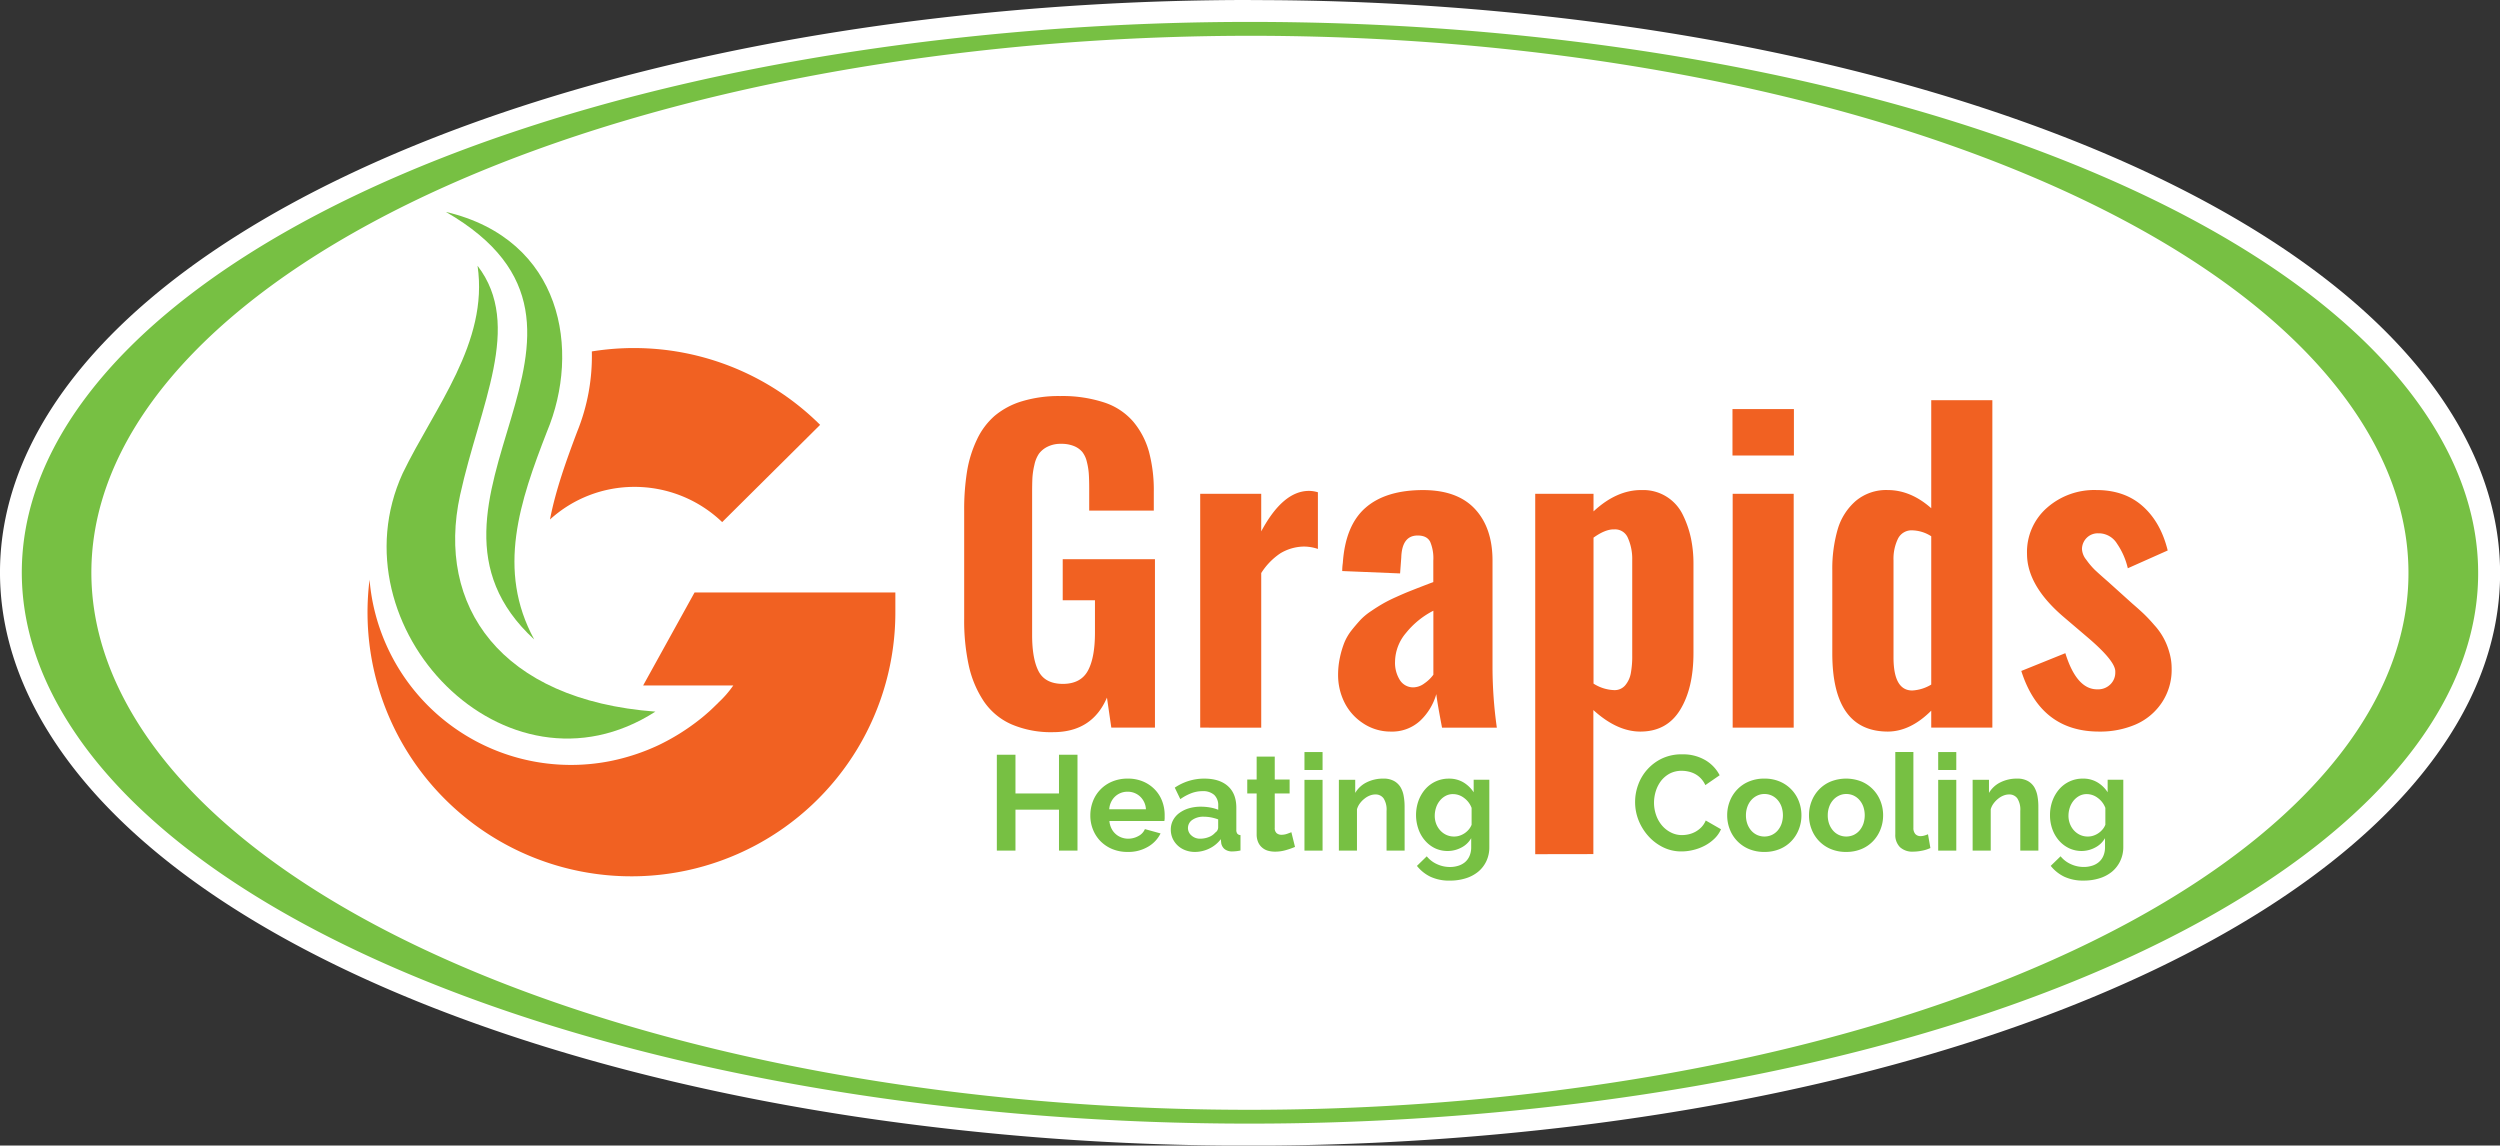 <svg id="Layer_1" data-name="Layer 1" xmlns="http://www.w3.org/2000/svg" viewBox="0 0 798.45 365.87"><rect x="0" y="0" width="798.45" height="365.87" fill="#333333" stroke="none"/><defs><style>.cls-1{fill:#fff;}.cls-2{fill:#f16122;}.cls-3{fill:#77c043;}</style></defs><path class="cls-1" d="M404.13,7.08A860.88,860.88,0,0,0,299,13.48C155.29,31.22,46.14,83.52,14.13,150c-14.31,29.72-12.34,61,5.71,90.37,12.26,20,31.5,38.6,57.18,55.33,24.48,15.94,54.38,29.91,88.9,41.54,34,11.45,71.6,20.34,111.79,26.43a844.33,844.33,0,0,0,126,9.3,860.88,860.88,0,0,0,105.13-6.4c143.71-17.74,252.86-70,284.87-136.49,14.31-29.72,12.34-61-5.71-90.37-12.26-20-31.5-38.6-57.18-55.33-24.48-15.94-54.38-29.91-88.9-41.54-34-11.45-71.6-20.34-111.79-26.43a844.33,844.33,0,0,0-126-9.3Z" transform="translate(-4.68 -7.08)"/><path class="cls-2" d="M226.51,196.3,210.09,226h28.79a32.93,32.93,0,0,1-4.67,5.39l-.32.34c-.91.86-1.81,1.78-2.76,2.62s-1.92,1.69-2.93,2.47A69.68,69.68,0,0,1,215,245.07a67.54,67.54,0,0,1-15.34,5.07A64.56,64.56,0,0,1,128,212.93a64.14,64.14,0,0,1-5.29-20.71,84.29,84.29,0,1,0,167.93,10.39V196.3Z" transform="translate(-4.68 -7.08)"/><path class="cls-3" d="M151.63,165.17c6.3-28.75,20.2-54.15,5.57-73.21,3.61,24.54-13.8,45.34-23.92,66.3-22.37,49,32.84,106.85,80.72,76.1C164.4,230.64,143.89,200.48,151.63,165.17Z" transform="translate(-4.68 -7.08)"/><path class="cls-2" d="M212,234.72c.67-.1,1.34-.22,2-.36C213.33,234.5,212.65,234.61,212,234.72Z" transform="translate(-4.68 -7.08)"/><path class="cls-3" d="M147.09,74.76c65.49,37.77-19.43,92.74,28.21,136.56-12.12-22.24-4.57-44.12,4.06-66.36C190.19,119.12,184.49,83.57,147.09,74.76Z" transform="translate(-4.68 -7.08)"/><path class="cls-2" d="M189,145c-3.53,9.37-6.87,18.69-8.67,28a40,40,0,0,1,26.86-10.42,40.41,40.41,0,0,1,28.14,11.25l31.28-31.06a84.32,84.32,0,0,0-72.91-23.45A64.12,64.12,0,0,1,189,145Z" transform="translate(-4.68 -7.08)"/><path class="cls-3" d="M782,143.34C734.12,65.3,576.25,14.08,404.13,14.08a852.91,852.91,0,0,0-104.28,6.35C91,46.2-31.66,143,25.8,236.68c47.89,78,205.75,129.26,377.88,129.26A852.91,852.91,0,0,0,508,359.59C716.78,333.82,839.47,237,782,143.34Zm-280,212c-197,25.13-400.59-28.52-454.79-119.82S108.79,49.82,305.76,24.7,706.35,53.22,760.55,144.52,699,330.2,502.05,355.32Z" transform="translate(-4.68 -7.08)"/><path class="cls-2" d="M341,240.92a32,32,0,0,1-13.31-2.52,20.79,20.79,0,0,1-8.83-7.38,33.5,33.5,0,0,1-4.76-11.32,67.76,67.76,0,0,1-1.48-15V170.22a77.1,77.1,0,0,1,.91-12.56,37.7,37.7,0,0,1,3.13-10.12,23,23,0,0,1,5.67-7.63,24.59,24.59,0,0,1,8.74-4.67,40.53,40.53,0,0,1,12.2-1.67,42.72,42.72,0,0,1,14.07,2.05,20.78,20.78,0,0,1,9.3,6.15,25.61,25.61,0,0,1,5,9.59,47.71,47.71,0,0,1,1.54,12.86v5.93H352.55v-7.06c0-1.93-.05-3.51-.13-4.73a21.87,21.87,0,0,0-.63-3.82,8,8,0,0,0-1.45-3.12,6.87,6.87,0,0,0-2.62-1.86,10.42,10.42,0,0,0-4.13-.73,9.33,9.33,0,0,0-4.35.92,7.65,7.65,0,0,0-2.72,2.21,10,10,0,0,0-1.48,3.62,24.05,24.05,0,0,0-.63,4.17c-.06,1.22-.09,2.81-.09,4.79v45.35q0,7.63,2.08,11.61c1.39,2.65,4,4,7.76,4s6.48-1.42,8-4.26,2.23-6.88,2.23-12.14V198.79H344.09V185.67h29.46v53.8H359.61l-1.39-9.59Q353.5,240.92,341,240.92Z" transform="translate(-4.68 -7.08)"/><path class="cls-2" d="M388,239.47V164.79h19.49v12q6.93-12.93,15.26-12.93a10,10,0,0,1,2.84.44v18.1a13.89,13.89,0,0,0-4.61-.76,15,15,0,0,0-7.41,2.18,21.17,21.17,0,0,0-6.08,6.28v49.38Z" transform="translate(-4.68 -7.08)"/><path class="cls-2" d="M448.84,240.73a15.77,15.77,0,0,1-9-2.77,17,17,0,0,1-5.87-6.75,19.6,19.6,0,0,1-1.93-8.52,26.38,26.38,0,0,1,.57-5.55,30.28,30.28,0,0,1,1.39-4.73,16.34,16.34,0,0,1,2.33-4c1-1.28,2-2.4,2.84-3.34a19.62,19.62,0,0,1,3.5-2.87c1.45-1,2.71-1.76,3.76-2.37a45.59,45.59,0,0,1,4.1-2.05c1.68-.76,3-1.33,4-1.73s2.36-.94,4.1-1.61,3-1.16,3.82-1.45v-6.88a13.49,13.49,0,0,0-1-6c-.7-1.33-2-2-4-2q-5,0-5.23,7l-.38,5.11-18.48-.76a17.63,17.63,0,0,1,.19-2.58q.81-12,7.25-17.63t18.35-5.65q11,0,16.62,6.06t5.59,16.59v34.5a139.79,139.79,0,0,0,1.38,18.73H465.24q-1.58-8.26-1.83-10.72a18.72,18.72,0,0,1-5.2,8.55A13.2,13.2,0,0,1,448.84,240.73Zm7.26-14.12a6.08,6.08,0,0,0,3.5-1.27,11.7,11.7,0,0,0,2.87-2.77V202.13a26.93,26.93,0,0,0-8.74,7.1,14.46,14.46,0,0,0-3.5,9.11,10.31,10.31,0,0,0,1.58,6A5,5,0,0,0,456.1,226.61Z" transform="translate(-4.68 -7.08)"/><path class="cls-2" d="M495,279.89V164.79h18.62v5.62q7.32-6.82,15.26-6.82h.45a14,14,0,0,1,12.83,7.95,31.81,31.81,0,0,1,2.56,7.38,39.48,39.48,0,0,1,.82,8.14v28.57q0,11.24-4.26,18.17t-12.71,6.93q-7.44,0-15-6.87v46Zm25.24-52.4a4.41,4.41,0,0,0,3.54-1.58,8.31,8.31,0,0,0,1.76-3.88,29.61,29.61,0,0,0,.44-5.58V185.86a16.4,16.4,0,0,0-1.45-7.13,4.42,4.42,0,0,0-4.22-2.58h-.38q-2.71.06-6.31,2.64v46.62A13,13,0,0,0,520.24,227.49Z" transform="translate(-4.68 -7.08)"/><path class="cls-2" d="M558,152.56V137.73h19.62v14.83Zm.06,86.91V164.79h19.49v74.68Z" transform="translate(-4.68 -7.08)"/><path class="cls-2" d="M607.67,240.73q-17.79,0-17.79-25V189.33a45.5,45.5,0,0,1,1.7-13.12,19.09,19.09,0,0,1,5.77-9.12,15.09,15.09,0,0,1,10.19-3.5q7.38,0,13.94,5.81V134.89H641V239.47H621.48v-5.42Q614.85,240.67,607.67,240.73Zm7.75-13.12a13.11,13.11,0,0,0,6.06-1.89V178.35a11.8,11.8,0,0,0-6.06-1.89,4.82,4.82,0,0,0-4.57,2.68,14.68,14.68,0,0,0-1.42,6.91v31Q609.43,227.61,615.42,227.61Z" transform="translate(-4.68 -7.08)"/><path class="cls-2" d="M675.09,240.73q-18.68,0-24.85-19.36l14.07-5.68q3.59,11.55,10.15,11.55h.5a5.52,5.52,0,0,0,3.91-1.77,5.21,5.21,0,0,0,1.39-3.66v-.38q-.12-3.35-8.76-10.72l-7.7-6.56q-11.73-10-11.73-20.18a18.74,18.74,0,0,1,6.43-14.76,22.79,22.79,0,0,1,15.71-5.62q9,0,14.79,5.14t8,14.16l-12.74,5.68a23.11,23.11,0,0,0-3.44-7.85,6.88,6.88,0,0,0-5.58-3.31h-.38a5,5,0,0,0-3.66,1.38,5.14,5.14,0,0,0-1.58,3.6,5.82,5.82,0,0,0,1.36,3.44,23.7,23.7,0,0,0,2.77,3.28q1.37,1.29,4.26,3.81l7.7,6.94q2.32,2,3.69,3.31c.9.87,2,2,3.28,3.5a20.88,20.88,0,0,1,4.79,8.58,18.16,18.16,0,0,1,.79,5.36,18.82,18.82,0,0,1-3.22,11,19.27,19.27,0,0,1-8.39,6.9A28.62,28.62,0,0,1,675.09,240.73Z" transform="translate(-4.68 -7.08)"/><path class="cls-3" d="M348.81,248.12v30.62H342.9V265.67H329v13.07h-5.95V248.12H329V260.5H342.9V248.12Z" transform="translate(-4.68 -7.08)"/><path class="cls-3" d="M364.81,279.17a12.54,12.54,0,0,1-4.92-.93,11.46,11.46,0,0,1-3.75-2.52,11.21,11.21,0,0,1-2.39-3.71,11.92,11.92,0,0,1-.84-4.44,12.5,12.5,0,0,1,.82-4.55,11,11,0,0,1,2.37-3.75,11.21,11.21,0,0,1,3.77-2.57,12.6,12.6,0,0,1,5-.95,12.3,12.3,0,0,1,4.94.95,11.25,11.25,0,0,1,3.71,2.55,10.81,10.81,0,0,1,2.33,3.7,12.42,12.42,0,0,1,.8,4.4q0,.57,0,1.08a4.63,4.63,0,0,1-.1.86H359a6.62,6.62,0,0,0,.65,2.37,5.74,5.74,0,0,0,3.19,2.89,6.08,6.08,0,0,0,2.16.39,6.67,6.67,0,0,0,3.25-.84,4.43,4.43,0,0,0,2.09-2.22l5,1.38a10,10,0,0,1-4,4.25A12.31,12.31,0,0,1,364.81,279.17Zm5.86-13.63a6,6,0,0,0-1.87-4.07,5.74,5.74,0,0,0-4-1.53,5.73,5.73,0,0,0-4,1.55,5.89,5.89,0,0,0-1.27,1.77,6.09,6.09,0,0,0-.58,2.28Z" transform="translate(-4.68 -7.08)"/><path class="cls-3" d="M386.33,279.17a8.49,8.49,0,0,1-3.06-.54,7.32,7.32,0,0,1-2.46-1.51,7.11,7.11,0,0,1-1.62-2.26,6.88,6.88,0,0,1-.58-2.85,6.3,6.3,0,0,1,.71-2.95,6.75,6.75,0,0,1,2-2.31,9.91,9.91,0,0,1,3-1.49,13.28,13.28,0,0,1,3.88-.54,17,17,0,0,1,3,.26,12.12,12.12,0,0,1,2.56.73v-1.29a4.54,4.54,0,0,0-1.27-3.45,5.3,5.3,0,0,0-3.77-1.21,10,10,0,0,0-3.54.65,15.91,15.91,0,0,0-3.53,1.9l-1.77-3.67a16.73,16.73,0,0,1,9.4-2.89q4.88,0,7.57,2.4t2.69,6.92v7a2,2,0,0,0,.33,1.29,1.39,1.39,0,0,0,1,.43v4.92a12.83,12.83,0,0,1-2.54.3,3.88,3.88,0,0,1-2.52-.73,3.15,3.15,0,0,1-1.1-1.94l-.13-1.25a10,10,0,0,1-3.67,3A10.52,10.52,0,0,1,386.33,279.17Zm1.64-4.23a7.46,7.46,0,0,0,2.78-.52A5,5,0,0,0,392.8,273a2,2,0,0,0,.94-1.63v-2.59a14,14,0,0,0-2.24-.63,12.68,12.68,0,0,0-2.33-.23,6.14,6.14,0,0,0-3.66,1,3.11,3.11,0,0,0-.3,5A4,4,0,0,0,388,274.94Z" transform="translate(-4.68 -7.08)"/><path class="cls-3" d="M418.28,277.57a25.42,25.42,0,0,1-2.85,1,12.1,12.1,0,0,1-3.53.51,8.3,8.3,0,0,1-2.27-.3,4.9,4.9,0,0,1-1.85-1,4.66,4.66,0,0,1-1.27-1.72,6.21,6.21,0,0,1-.48-2.57v-13h-3v-4.44h3v-7.33h5.78v7.33h4.75v4.44h-4.75v11a2.07,2.07,0,0,0,.63,1.71,2.36,2.36,0,0,0,1.53.49,5.39,5.39,0,0,0,1.77-.3c.57-.2,1-.37,1.38-.52Z" transform="translate(-4.68 -7.08)"/><path class="cls-3" d="M421.3,253v-5.73h5.78V253Zm0,25.75v-22.6h5.78v22.6Z" transform="translate(-4.68 -7.08)"/><path class="cls-3" d="M453.29,278.74h-5.77V266.06a6.65,6.65,0,0,0-.95-4,3.12,3.12,0,0,0-2.63-1.25,4.93,4.93,0,0,0-1.77.35,6.43,6.43,0,0,0-1.7,1,7.54,7.54,0,0,0-1.45,1.48,6,6,0,0,0-.95,1.9v13.2h-5.78v-22.6h5.22v4.18a8.67,8.67,0,0,1,3.62-3.36,11.7,11.7,0,0,1,5.35-1.21,6.78,6.78,0,0,1,3.45.78,5.6,5.6,0,0,1,2.07,2,8.27,8.27,0,0,1,1,2.84,18.41,18.41,0,0,1,.28,3.24Z" transform="translate(-4.68 -7.08)"/><path class="cls-3" d="M467.18,278.87A9.38,9.38,0,0,1,463,278a9.83,9.83,0,0,1-3.21-2.48,11,11,0,0,1-2.09-3.64,13.62,13.62,0,0,1,0-9,11.84,11.84,0,0,1,2.15-3.71,9.9,9.9,0,0,1,7.59-3.41,8.83,8.83,0,0,1,4.62,1.19,10.13,10.13,0,0,1,3.28,3.17v-4h5v21.52a10.27,10.27,0,0,1-.95,4.48,9.72,9.72,0,0,1-2.61,3.37,11.64,11.64,0,0,1-4,2.11,16.53,16.53,0,0,1-5,.73,14.15,14.15,0,0,1-6.23-1.23,12.4,12.4,0,0,1-4.33-3.47l3.14-3.06a8.9,8.9,0,0,0,3.26,2.5,9.74,9.74,0,0,0,4.16.91,8.78,8.78,0,0,0,2.57-.37,6.15,6.15,0,0,0,2.18-1.14,5.33,5.33,0,0,0,1.48-2,6.89,6.89,0,0,0,.54-2.84v-2.85a7.54,7.54,0,0,1-3.15,3A9.32,9.32,0,0,1,467.18,278.87Zm1.94-4.62a5.46,5.46,0,0,0,1.81-.3,6.39,6.39,0,0,0,2.89-2,5.44,5.44,0,0,0,.86-1.46v-5.39a7,7,0,0,0-2.43-3.19,5.81,5.81,0,0,0-3.47-1.21,5,5,0,0,0-2.42.58,6,6,0,0,0-1.85,1.55,7,7,0,0,0-1.19,2.22,8.4,8.4,0,0,0-.41,2.59,7.17,7.17,0,0,0,.47,2.59,6.73,6.73,0,0,0,1.32,2.11,6.15,6.15,0,0,0,2,1.43A5.89,5.89,0,0,0,469.12,274.25Z" transform="translate(-4.68 -7.08)"/><path class="cls-3" d="M526.9,263.21a15.76,15.76,0,0,1,1-5.54,14.87,14.87,0,0,1,7.7-8.39A14.62,14.62,0,0,1,542,248a14,14,0,0,1,7.31,1.85,11.94,11.94,0,0,1,4.59,4.83l-4.57,3.15a7.72,7.72,0,0,0-1.47-2.18,7.34,7.34,0,0,0-1.85-1.4,8.15,8.15,0,0,0-2.07-.75,9.69,9.69,0,0,0-2.11-.24,8.09,8.09,0,0,0-3.91.9,8.86,8.86,0,0,0-2.76,2.35,10.67,10.67,0,0,0-1.66,3.28,12.55,12.55,0,0,0-.56,3.65,11.91,11.91,0,0,0,.65,3.9,10.39,10.39,0,0,0,1.83,3.3,9,9,0,0,0,2.85,2.28,7.7,7.7,0,0,0,3.64.87,9.79,9.79,0,0,0,2.16-.26,8.47,8.47,0,0,0,2.13-.82,8.3,8.3,0,0,0,1.88-1.45,6.87,6.87,0,0,0,1.38-2.13l4.87,2.8a9.18,9.18,0,0,1-2.09,3,13.46,13.46,0,0,1-3.06,2.22,15.54,15.54,0,0,1-3.65,1.38,15.75,15.75,0,0,1-3.79.48,13,13,0,0,1-6-1.38,15.41,15.41,0,0,1-4.68-3.6,17,17,0,0,1-3.07-5A15.78,15.78,0,0,1,526.9,263.21Z" transform="translate(-4.68 -7.08)"/><path class="cls-3" d="M568.21,279.17a12.43,12.43,0,0,1-5-.95,11.1,11.1,0,0,1-6.08-6.3,12.07,12.07,0,0,1-.82-4.44,12.2,12.2,0,0,1,.82-4.48,11.24,11.24,0,0,1,2.35-3.73,11,11,0,0,1,3.73-2.57,12.43,12.43,0,0,1,5-.95,12.28,12.28,0,0,1,4.93.95,11.15,11.15,0,0,1,6.06,6.3,12.2,12.2,0,0,1,.82,4.48,12.07,12.07,0,0,1-.82,4.44,11.25,11.25,0,0,1-2.33,3.73,10.76,10.76,0,0,1-3.71,2.57A12.41,12.41,0,0,1,568.21,279.17Zm-5.91-11.69a7.91,7.91,0,0,0,.45,2.74,6.78,6.78,0,0,0,1.25,2.14,5.61,5.61,0,0,0,1.88,1.4,5.76,5.76,0,0,0,4.65,0,5.61,5.61,0,0,0,1.88-1.4,6.77,6.77,0,0,0,1.25-2.16,8.57,8.57,0,0,0,0-5.48,6.61,6.61,0,0,0-1.25-2.15,5.64,5.64,0,0,0-1.88-1.41,5.45,5.45,0,0,0-2.32-.49,5.23,5.23,0,0,0-2.33.52,5.81,5.81,0,0,0-1.88,1.42,6.56,6.56,0,0,0-1.25,2.16A7.94,7.94,0,0,0,562.3,267.48Z" transform="translate(-4.68 -7.08)"/><path class="cls-3" d="M594.34,279.17a12.43,12.43,0,0,1-5-.95,11.1,11.1,0,0,1-6.08-6.3,12.07,12.07,0,0,1-.82-4.44,12.2,12.2,0,0,1,.82-4.48,11.24,11.24,0,0,1,2.35-3.73,11,11,0,0,1,3.73-2.57,13.37,13.37,0,0,1,9.9,0,11.11,11.11,0,0,1,3.7,2.57,11.24,11.24,0,0,1,2.35,3.73,12.2,12.2,0,0,1,.82,4.48,12.07,12.07,0,0,1-.82,4.44,11.25,11.25,0,0,1-2.33,3.73,10.82,10.82,0,0,1-3.7,2.57A12.46,12.46,0,0,1,594.34,279.17Zm-5.91-11.69a7.91,7.91,0,0,0,.45,2.74,6.78,6.78,0,0,0,1.25,2.14,5.61,5.61,0,0,0,1.88,1.4,5.78,5.78,0,0,0,4.66,0,5.67,5.67,0,0,0,1.87-1.4,6.77,6.77,0,0,0,1.25-2.16,8.57,8.57,0,0,0,0-5.48,6.61,6.61,0,0,0-1.25-2.15,5.7,5.7,0,0,0-1.87-1.41,5.53,5.53,0,0,0-2.33-.49,5.23,5.23,0,0,0-2.33.52,5.81,5.81,0,0,0-1.88,1.42,6.56,6.56,0,0,0-1.25,2.16A7.94,7.94,0,0,0,588.43,267.48Z" transform="translate(-4.68 -7.08)"/><path class="cls-3" d="M610,247.26h5.78v24.23a2.85,2.85,0,0,0,.6,1.94,2.19,2.19,0,0,0,1.73.69,4.15,4.15,0,0,0,1.14-.17,7.63,7.63,0,0,0,1.19-.43l.77,4.4a11.21,11.21,0,0,1-2.71.86,15,15,0,0,1-2.81.3,5.79,5.79,0,0,1-4.2-1.44,5.5,5.5,0,0,1-1.49-4.12Z" transform="translate(-4.68 -7.08)"/><path class="cls-3" d="M623.7,253v-5.73h5.78V253Zm0,25.75v-22.6h5.78v22.6Z" transform="translate(-4.68 -7.08)"/><path class="cls-3" d="M655.7,278.74h-5.78V266.06a6.65,6.65,0,0,0-.95-4,3.12,3.12,0,0,0-2.63-1.25,5,5,0,0,0-1.77.35,6.43,6.43,0,0,0-1.7,1,7.79,7.79,0,0,0-1.44,1.48,5.75,5.75,0,0,0-.95,1.9v13.2H634.7v-22.6h5.22v4.18a8.61,8.61,0,0,1,3.62-3.36,11.67,11.67,0,0,1,5.35-1.21,6.83,6.83,0,0,1,3.45.78,5.6,5.6,0,0,1,2.07,2,8.7,8.7,0,0,1,1,2.84,18.41,18.41,0,0,1,.28,3.24Z" transform="translate(-4.68 -7.08)"/><path class="cls-3" d="M669.58,278.87a9.38,9.38,0,0,1-4.14-.91,10,10,0,0,1-3.21-2.48,11.39,11.39,0,0,1-2.09-3.64,13.06,13.06,0,0,1-.73-4.4,13.32,13.32,0,0,1,.77-4.57,11.87,11.87,0,0,1,2.16-3.71,9.86,9.86,0,0,1,7.59-3.41,8.81,8.81,0,0,1,4.61,1.19,9.93,9.93,0,0,1,3.28,3.17v-4h5v21.52a10.27,10.27,0,0,1-1,4.48,10,10,0,0,1-2.61,3.37,11.69,11.69,0,0,1-4,2.11,16.46,16.46,0,0,1-5,.73,14.12,14.12,0,0,1-6.23-1.23,12.43,12.43,0,0,1-4.34-3.47l3.15-3.06a8.82,8.82,0,0,0,3.26,2.5,9.68,9.68,0,0,0,4.16.91,8.71,8.71,0,0,0,2.56-.37,6.06,6.06,0,0,0,2.18-1.14,5.35,5.35,0,0,0,1.49-2,6.89,6.89,0,0,0,.54-2.84v-2.85a7.59,7.59,0,0,1-3.15,3A9.33,9.33,0,0,1,669.58,278.87Zm1.94-4.62a5.41,5.41,0,0,0,1.81-.3,6.39,6.39,0,0,0,2.89-2,5.23,5.23,0,0,0,.87-1.46v-5.39a7,7,0,0,0-2.44-3.19,5.79,5.79,0,0,0-3.47-1.21,5,5,0,0,0-2.42.58,6.25,6.25,0,0,0-1.85,1.55,7.19,7.19,0,0,0-1.19,2.22,8.4,8.4,0,0,0-.41,2.59,7,7,0,0,0,.48,2.59,6.7,6.7,0,0,0,1.31,2.11,6.19,6.19,0,0,0,2,1.43A5.81,5.81,0,0,0,671.52,274.25Z" transform="translate(-4.68 -7.08)"/></svg>